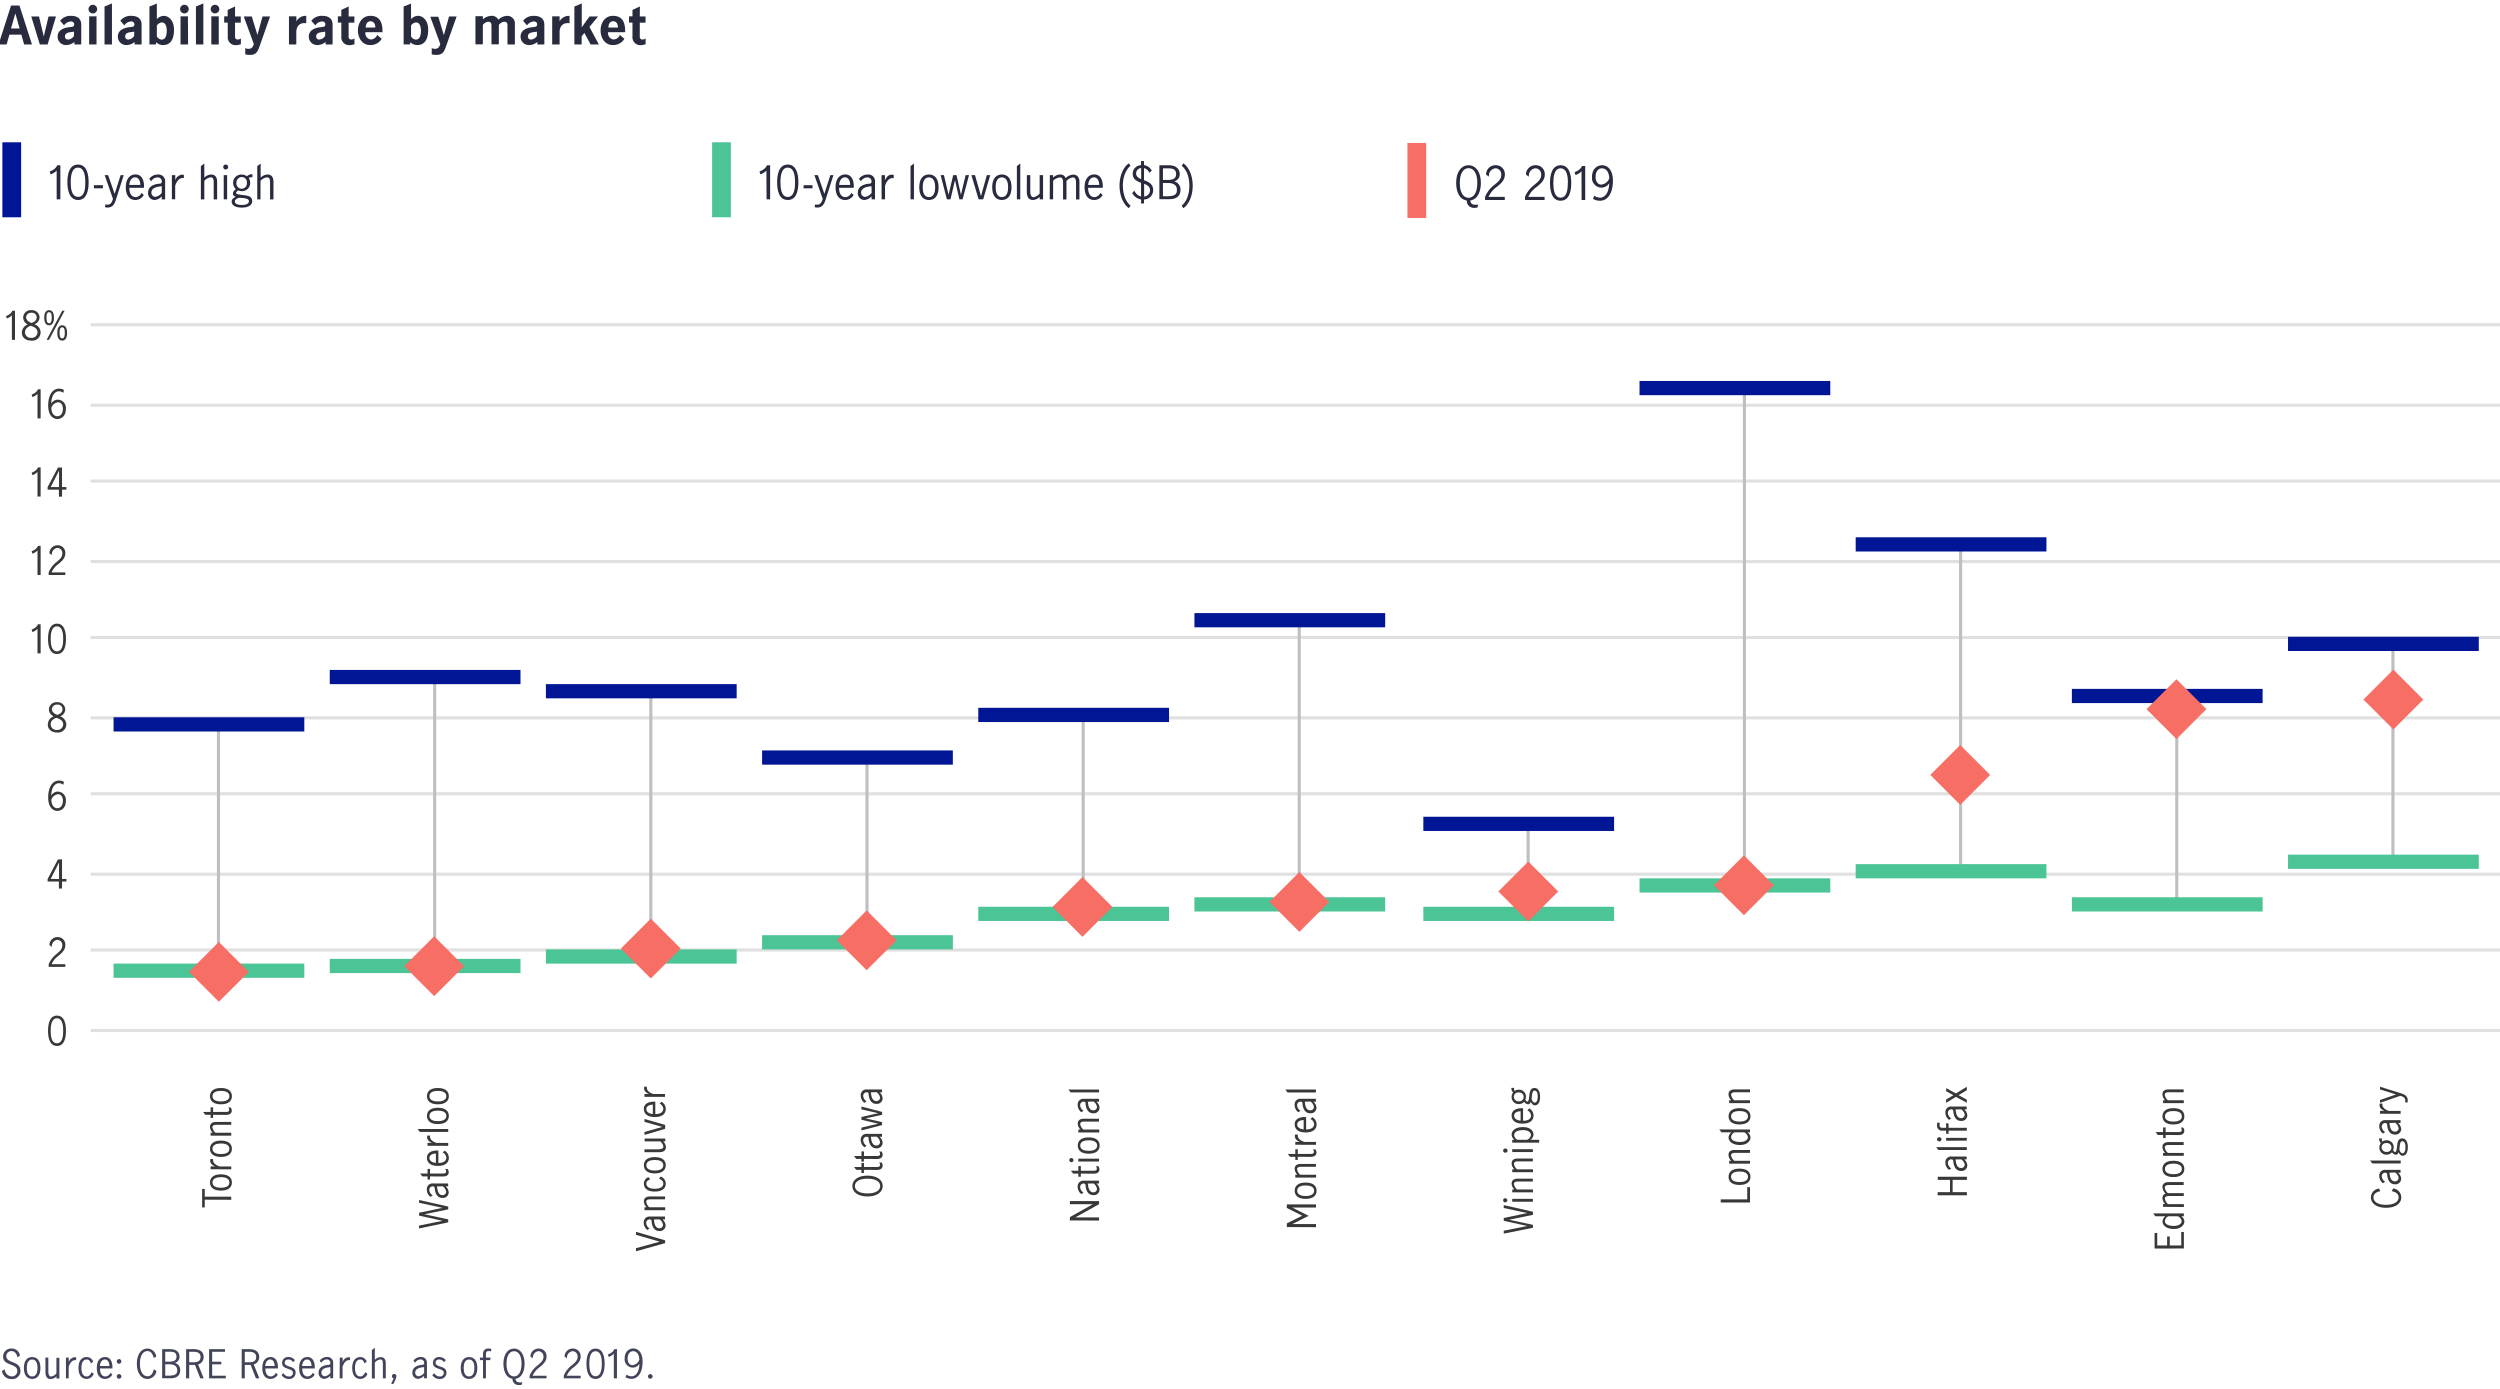 <svg xmlns="http://www.w3.org/2000/svg" xmlns:xlink="http://www.w3.org/1999/xlink" viewBox="0 0 800 444.37"><defs><style>.cls-1,.cls-2,.cls-4{fill:none;}.cls-2{stroke:#e0e0e0;stroke-miterlimit:10;}.cls-3{clip-path:url(#clip-path);}.cls-4{stroke:#bfbfbf;stroke-linecap:square;stroke-miterlimit:8;}.cls-5{fill:#001695;}.cls-6{fill:#4bc496;}.cls-7{fill:#f76e65;}.cls-8{fill:#424559;}.cls-9{fill:#282b3e;}.cls-10{fill:#383838;}</style><clipPath id="clip-path"><rect class="cls-1" x="33.29" y="103.16" width="765.01" height="227.36"/></clipPath></defs><title>MIM_0919_Canadian_commercial_real_estate_outlook_Record_job_gains_a_plus_for_growth_but_weak_business_investment_remains_a_drag_Chart</title><g id="Layer_5" data-name="Layer 5"><path class="cls-2" d="M29,103.91H800.33M29,129.68H800.33M29,153.94H800.33M29,179.7H800.33M29,204H800.33M29,229.72H800.33M29,254H800.33M29,279.74H800.33M29,304H800.33"/><line class="cls-2" x1="29.02" y1="329.76" x2="800.33" y2="329.76"/><g class="cls-3"><path class="cls-4" d="M765.74,206.23V276m-69.17-53v66.7M627.39,174.4V279M558.22,124.38V283.53M489,263.83v28.8m-73.25-94v91M346.62,229v63.66m-69.18-50v59.11m-69.18-80.33v84.88m-69.17-89.43V309.3M69.91,232v78.82"/></g><rect class="cls-5" x="36.34" y="229.53" width="61.04" height="4.55"/><rect class="cls-5" x="105.52" y="214.38" width="61.04" height="4.55"/><rect class="cls-5" x="174.69" y="218.92" width="61.04" height="4.55"/><rect class="cls-5" x="243.87" y="240.14" width="61.04" height="4.55"/><rect class="cls-5" x="313.05" y="226.5" width="61.04" height="4.55"/><rect class="cls-5" x="382.22" y="196.19" width="61.04" height="4.55"/><rect class="cls-5" x="455.47" y="261.36" width="61.04" height="4.55"/><rect class="cls-5" x="524.65" y="121.91" width="61.04" height="4.55"/><rect class="cls-5" x="593.82" y="171.93" width="61.04" height="4.55"/><rect class="cls-5" x="663" y="220.44" width="61.04" height="4.55"/><rect class="cls-5" x="732.17" y="203.77" width="61.04" height="4.55"/><rect class="cls-6" x="36.34" y="308.35" width="61.04" height="4.55"/><rect class="cls-6" x="105.52" y="306.84" width="61.04" height="4.55"/><rect class="cls-6" x="174.69" y="303.81" width="61.04" height="4.55"/><rect class="cls-6" x="243.87" y="299.26" width="61.04" height="4.55"/><rect class="cls-6" x="313.05" y="290.16" width="61.04" height="4.55"/><rect class="cls-6" x="382.22" y="287.13" width="61.04" height="4.55"/><rect class="cls-6" x="455.47" y="290.16" width="61.04" height="4.55"/><rect class="cls-6" x="524.65" y="281.07" width="61.04" height="4.55"/><rect class="cls-6" x="593.82" y="276.52" width="61.04" height="4.55"/><rect class="cls-6" x="663" y="287.13" width="61.04" height="4.55"/><rect class="cls-6" x="732.17" y="273.49" width="61.04" height="4.55"/><rect class="cls-7" x="63.27" y="304.21" width="13.54" height="13.54" transform="translate(-199.39 140.62) rotate(-45)"/><rect class="cls-7" x="132.17" y="302.4" width="13.54" height="13.54" transform="translate(-177.93 188.81) rotate(-45)"/><rect class="cls-7" x="201.49" y="296.77" width="13.54" height="13.54" transform="translate(-153.64 236.17) rotate(-45)"/><rect class="cls-7" x="270.56" y="294.13" width="13.54" height="13.54" transform="translate(-131.54 284.24) rotate(-45)"/><rect class="cls-7" x="339.62" y="283.45" width="13.54" height="13.54" transform="translate(-103.76 329.94) rotate(-45)"/><rect class="cls-7" x="409.02" y="281.84" width="13.54" height="13.54" transform="translate(-82.29 378.55) rotate(-45)"/><rect class="cls-7" x="482.28" y="278.49" width="13.54" height="13.54" transform="translate(-58.47 429.37) rotate(-45)"/><rect class="cls-7" x="551.28" y="276.51" width="13.54" height="13.54" transform="translate(-36.86 477.58) rotate(-45)"/><rect class="cls-7" x="620.5" y="241.21" width="13.54" height="13.54" transform="translate(8.38 516.18) rotate(-45)"/><rect class="cls-7" x="689.69" y="220.16" width="13.54" height="13.54" transform="translate(43.53 558.94) rotate(-45)"/><rect class="cls-7" x="759.1" y="217.08" width="13.54" height="13.54" transform="translate(66.04 607.12) rotate(-45)"/><path class="cls-8" d="M1.51,438.15a2.39,2.39,0,0,0,2.23,2.3,1.7,1.7,0,0,0,1.8-1.77c0-2.48-4.55-1.51-4.55-4.57a2.54,2.54,0,0,1,2.72-2.57,2.6,2.6,0,0,1,2.67,2.24l-.81.58c-.2-1.13-.82-2-1.89-2A1.62,1.62,0,0,0,2,434c0,2.28,4.54,1.42,4.54,4.65a2.58,2.58,0,0,1-2.81,2.65,3,3,0,0,1-3.1-2.59Z"/><path class="cls-8" d="M7.64,437.75c0-2.48,1.18-3.5,2.65-3.5s2.65,1,2.65,3.5-1.17,3.51-2.65,3.51S7.64,440.24,7.64,437.75Zm4.37,0c0-1.12-.28-2.71-1.72-2.71s-1.71,1.59-1.71,2.71.27,2.72,1.71,2.72S12,438.88,12,437.75Z"/><path class="cls-8" d="M14.53,434.44h.94v4.33c0,.7.12,1.72.87,1.72a2.78,2.78,0,0,0,1.71-1v-5H19v6.63h-.93v-.69a2.88,2.88,0,0,1-1.83.88c-.93,0-1.69-.52-1.69-2.25Z"/><path class="cls-8" d="M21.1,434.44H22v1.43h0a2.16,2.16,0,0,1,1.84-1.56,1.93,1.93,0,0,1,.53.07v.87c-1.42-.18-2,1.1-2.39,2.06v3.76H21.1Z"/><path class="cls-8" d="M30,439.64a2.5,2.5,0,0,1-2.23,1.62c-1.47,0-2.65-1-2.65-3.51s1.18-3.5,2.65-3.5a2.18,2.18,0,0,1,2.05,1.48l-.73.56c-.2-.6-.56-1.25-1.28-1.25-1.48,0-1.75,1.55-1.75,2.71s.27,2.72,1.71,2.72c.77,0,1.27-.72,1.56-1.37Z"/><path class="cls-8" d="M35.94,439.88a2.68,2.68,0,0,1-2.31,1.38c-1.47,0-2.65-1-2.65-3.49s1.15-3.52,2.67-3.52c1.9,0,2.44,2,2.31,3.66H32c0,1.9.82,2.56,1.78,2.56a2,2,0,0,0,1.59-1.18ZM35,437.12c0-1-.41-2.08-1.43-2.08S32,436.18,32,437.12Z"/><path class="cls-8" d="M38.1,434.91a.73.73,0,0,1,.74.75.72.72,0,0,1-.74.73.71.71,0,0,1-.73-.73A.73.73,0,0,1,38.1,434.91Zm0,4.8a.74.74,0,0,1,0,1.48.74.74,0,0,1,0-1.48Z"/><path class="cls-8" d="M50.07,438.68a2.94,2.94,0,0,1-2.89,2.58c-1.94,0-3.38-1.79-3.38-4.86s1.44-4.86,3.38-4.86A2.91,2.91,0,0,1,50,434.12l-.82.44c-.26-1.07-.74-2.21-2-2.21s-2.4,1.22-2.4,4,1.11,4.05,2.4,4.05,1.79-1.11,2-2.22Z"/><path class="cls-8" d="M51.89,431.73h2.56c2.39,0,3,1.36,3,2.4a2,2,0,0,1-1.54,2,2.27,2.27,0,0,1,1.76,2.31c0,1.11-.48,2.61-3.08,2.61H51.89Zm2.08,4c1.17,0,2.51-.07,2.51-1.61s-1.23-1.57-2.39-1.57H52.87v3.18Zm.06,4.48c2.27,0,2.67-.69,2.67-1.71s-.52-1.93-2.57-1.93H52.87v3.64Z"/><path class="cls-8" d="M59.56,431.73H62c2.05,0,3.17.9,3.17,2.57a2.41,2.41,0,0,1-1.77,2.32l1.79,4.45H64.09l-1.69-4.3H60.54v4.3h-1Zm2.3,4.2c1.93,0,2.31-.8,2.31-1.67,0-1.17-.8-1.69-2.13-1.69h-1.5v3.36Z"/><path class="cls-8" d="M66.91,431.73H72v.84H67.89v3.18h2.92v.84H67.89v3.64h4.36v.84H66.91Z"/><path class="cls-8" d="M77.35,431.73h2.43c2.06,0,3.17.9,3.17,2.57a2.42,2.42,0,0,1-1.76,2.32L83,441.07h-1.1l-1.69-4.3H78.33v4.3h-1Zm2.3,4.2c1.93,0,2.32-.8,2.32-1.67,0-1.17-.81-1.69-2.14-1.69h-1.5v3.36Z"/><path class="cls-8" d="M88.89,439.88a2.67,2.67,0,0,1-2.3,1.38c-1.48,0-2.65-1-2.65-3.49s1.15-3.52,2.66-3.52c1.91,0,2.45,2,2.32,3.66h-4c0,1.9.82,2.56,1.77,2.56a2,2,0,0,0,1.6-1.18Zm-1-2.76c0-1-.4-2.08-1.42-2.08s-1.57,1.14-1.59,2.08Z"/><path class="cls-8" d="M90.73,439.4a1.87,1.87,0,0,0,1.73,1.07,1.16,1.16,0,0,0,1.29-1.13c0-1.67-3.49-.88-3.49-3.25a1.88,1.88,0,0,1,2-1.84,2.54,2.54,0,0,1,2.1,1l-.55.67a1.74,1.74,0,0,0-1.52-.88c-.61,0-1.18.32-1.18,1,0,1.62,3.49.91,3.49,3.14a2,2,0,0,1-2.17,2.09A2.73,2.73,0,0,1,90.09,440Z"/><path class="cls-8" d="M100.69,439.88a2.68,2.68,0,0,1-2.31,1.38c-1.47,0-2.65-1-2.65-3.49s1.16-3.52,2.67-3.52c1.9,0,2.44,2,2.31,3.66h-4c0,1.9.81,2.56,1.77,2.56a2,2,0,0,0,1.6-1.18Zm-1-2.76c0-1-.41-2.08-1.43-2.08s-1.57,1.14-1.58,2.08Z"/><path class="cls-8" d="M105.7,440.23a2.82,2.82,0,0,1-1.93,1,1.84,1.84,0,0,1-1.82-2c0-1.66,1.43-2.29,2.91-2.47l.21,0c.44,0,.65-.22.65-.64a1.11,1.11,0,0,0-1.22-1.1,2.14,2.14,0,0,0-1.7,1.08l-.51-.69a2.89,2.89,0,0,1,2.32-1.18,1.83,1.83,0,0,1,2,2v4.81h-.94Zm0-2.76h0l-.77.11c-.91.13-2.07.52-2.07,1.63a1.12,1.12,0,0,0,1.07,1.2,2.64,2.64,0,0,0,1.8-1.12Z"/><path class="cls-8" d="M108.72,434.44h.93v1.43h0a2.14,2.14,0,0,1,1.83-1.56,1.93,1.93,0,0,1,.53.07v.87c-1.42-.18-2,1.1-2.39,2.06v3.76h-.93Z"/><path class="cls-8" d="M117.59,439.64a2.5,2.5,0,0,1-2.23,1.62c-1.47,0-2.65-1-2.65-3.51s1.18-3.5,2.65-3.5a2.18,2.18,0,0,1,2,1.48l-.73.56c-.2-.6-.56-1.25-1.28-1.25-1.48,0-1.75,1.55-1.75,2.71s.27,2.72,1.71,2.72c.77,0,1.28-.72,1.56-1.37Z"/><path class="cls-8" d="M119,432l.94-.72v3.88a2.77,2.77,0,0,1,1.89-.88c.9,0,1.62.48,1.62,2v4.79h-.93v-4.72c0-.56-.06-1.33-.82-1.33a3,3,0,0,0-1.76,1v5.09H119Z"/><path class="cls-8" d="M126.13,439.66a.72.72,0,0,1,.72.75,6.63,6.63,0,0,1-1.09,2.55l-.6-.25a9.78,9.78,0,0,0,.79-1.63.7.7,0,0,1-.53-.67A.71.71,0,0,1,126.13,439.66Z"/><path class="cls-8" d="M135.71,440.23a2.82,2.82,0,0,1-1.93,1,1.84,1.84,0,0,1-1.82-2c0-1.66,1.43-2.29,2.92-2.47l.2,0c.44,0,.65-.22.65-.64a1.11,1.11,0,0,0-1.21-1.1,2.14,2.14,0,0,0-1.71,1.08l-.51-.69a2.89,2.89,0,0,1,2.32-1.18,1.83,1.83,0,0,1,2,2v4.81h-.94Zm0-2.76h0l-.77.11c-.91.13-2.07.52-2.07,1.63a1.12,1.12,0,0,0,1.08,1.2,2.64,2.64,0,0,0,1.79-1.12Z"/><path class="cls-8" d="M139,439.4a1.87,1.87,0,0,0,1.73,1.07,1.16,1.16,0,0,0,1.29-1.13c0-1.67-3.49-.88-3.49-3.25a1.88,1.88,0,0,1,2-1.84,2.54,2.54,0,0,1,2.1,1l-.55.67a1.74,1.74,0,0,0-1.52-.88c-.61,0-1.18.32-1.18,1,0,1.62,3.49.91,3.49,3.14a2,2,0,0,1-2.17,2.09,2.73,2.73,0,0,1-2.37-1.23Z"/><path class="cls-8" d="M147.44,437.75c0-2.48,1.18-3.5,2.65-3.5s2.65,1,2.65,3.5-1.17,3.51-2.65,3.51S147.44,440.24,147.44,437.75Zm4.37,0c0-1.12-.28-2.71-1.72-2.71s-1.71,1.59-1.71,2.71.27,2.72,1.71,2.72S151.81,438.88,151.81,437.75Z"/><path class="cls-8" d="M154.57,435.24h-1v-.8h1v-1.18a1.58,1.58,0,0,1,1.77-1.72,2.3,2.3,0,0,1,.95.17l-.26.76a2.21,2.21,0,0,0-.67-.14c-.64,0-.86.38-.86.91v1.2H157l-.16.8H155.5v5.83h-.93Z"/><path class="cls-8" d="M166.89,443.15a5.19,5.19,0,0,1-.77.06,1.94,1.94,0,0,1-2.13-2c-2.32-.37-2.89-3-2.89-4.8,0-3.07,1.44-4.86,3.38-4.86s3.38,1.79,3.38,4.86c0,1.82-.58,4.43-2.91,4.8.1.91.61,1.16,1.47,1.16a6.73,6.73,0,0,0,.74-.05Zm0-6.75c0-2.83-1.11-4-2.4-4s-2.4,1.22-2.4,4,1.1,4.05,2.4,4.05S166.88,439.23,166.88,436.4Z"/><path class="cls-8" d="M169.48,440.21a8,8,0,0,1,2.56-3.3c1-.85,1.87-1.53,1.87-2.72a1.65,1.65,0,0,0-1.57-1.81,2,2,0,0,0-1.8,2.29l-.8-.56a2.58,2.58,0,0,1,2.66-2.57,2.43,2.43,0,0,1,2.49,2.57c0,1.57-1.12,2.49-2.28,3.45a6.72,6.72,0,0,0-2.18,2.67h4.46v.84h-5.41Z"/><path class="cls-8" d="M180.4,440.21a8,8,0,0,1,2.56-3.3c1-.85,1.87-1.53,1.87-2.72a1.65,1.65,0,0,0-1.57-1.81,2,2,0,0,0-1.8,2.29l-.8-.56a2.58,2.58,0,0,1,2.66-2.57,2.43,2.43,0,0,1,2.49,2.57c0,1.57-1.12,2.49-2.28,3.45a6.72,6.72,0,0,0-2.18,2.67h4.46v.84H180.4Z"/><path class="cls-8" d="M187.66,436.4c0-2.06.46-4.86,2.92-4.86s2.91,2.8,2.91,4.86-.45,4.86-2.91,4.86S187.66,438.46,187.66,436.4Zm4.92,0c0-1.49-.17-4-2-4s-2,2.53-2,4,.17,4,2,4S192.58,437.89,192.58,436.4Z"/><path class="cls-8" d="M196.42,433.17h0a2.52,2.52,0,0,1-.46.44,4.43,4.43,0,0,1-1.2.62l-.24-.8a4.39,4.39,0,0,0,1.2-.63,2.77,2.77,0,0,0,.87-1.07h.84v9.34h-1Z"/><path class="cls-8" d="M200.49,439.89a2.93,2.93,0,0,0,1.63.53c1,0,2.37-.81,2.5-4h0a2.54,2.54,0,0,1-2.16,1.22,2.66,2.66,0,0,1-2.57-2.94c0-2.42,1.64-3.2,2.74-3.2,1.49,0,3,1.19,3,4.24,0,3.65-1.61,5.48-3.49,5.48a3.6,3.6,0,0,1-2-.51Zm2.1-7.51c-.74,0-1.75.58-1.75,2.4,0,1,.48,2.06,1.56,2.06a2.63,2.63,0,0,0,2.19-1.72C204.5,432.66,203.15,432.38,202.59,432.38Z"/><path class="cls-8" d="M208.09,439.71a.74.74,0,0,1,0,1.48.74.74,0,0,1,0-1.48Z"/><path class="cls-9" d="M6.84,11.1H3l-.88,3.12H-.46l4-12.45H6.23l4,12.45H7.72Zm-3.31-2H6.28L4.94,4.4H4.87Z"/><path class="cls-9" d="M15.24,14.22h-2.5L10,5.26h2.48L14,11.68h0l1.54-6.42h2.37Z"/><path class="cls-9" d="M23.8,13.41a3.94,3.94,0,0,1-2.48,1,2.66,2.66,0,0,1-2.88-2.71c0-2,1.85-2.8,3.74-3l.82-.1a.75.75,0,0,0,.74-.8c0-.54-.39-.93-1.08-.93A2.86,2.86,0,0,0,20.5,8.11L19.24,6.64a4.17,4.17,0,0,1,3.49-1.57C25.06,5.07,26,6.22,26,7.9v6.32H23.8Zm-.13-3.28h0l-1.33.19c-1,.14-1.55.56-1.55,1.34a.93.93,0,0,0,1,1,2.43,2.43,0,0,0,1.87-1.17Z"/><path class="cls-9" d="M29.71,1.53a1.4,1.4,0,0,1,1.38,1.38,1.38,1.38,0,0,1-2.76,0A1.4,1.4,0,0,1,29.71,1.53Zm1.18,12.69H28.53v-9h2.36Z"/><path class="cls-9" d="M35.82,14.22H33.45V2.09l2.37-1Z"/><path class="cls-9" d="M43.07,13.41a3.92,3.92,0,0,1-2.48,1,2.67,2.67,0,0,1-2.88-2.71c0-2,1.86-2.8,3.75-3l.81-.1a.75.75,0,0,0,.74-.8.94.94,0,0,0-1.07-.93,2.84,2.84,0,0,0-2.16,1.25L38.51,6.64A4.18,4.18,0,0,1,42,5.07c2.34,0,3.31,1.15,3.31,2.83v6.32H43.07Zm-.13-3.28h0l-1.33.19c-1,.14-1.55.56-1.55,1.34a.93.93,0,0,0,1,1,2.43,2.43,0,0,0,1.87-1.17Z"/><path class="cls-9" d="M50.19,1.13v5A3.2,3.2,0,0,1,52.4,5.07c1.3,0,3.28,1.14,3.28,4.45,0,3.78-1.66,4.9-3.47,4.9a3,3,0,0,1-2.27-.95v.75H47.82V2.09Zm0,10.49a1.91,1.91,0,0,0,1.54,1.05c1.42,0,1.63-1.76,1.63-2.83s-.27-2.66-1.58-2.66a2.16,2.16,0,0,0-1.59,1Z"/><path class="cls-9" d="M59,1.53a1.38,1.38,0,1,1-1.37,1.38A1.39,1.39,0,0,1,59,1.53Zm1.19,12.69H57.77v-9h2.37Z"/><path class="cls-9" d="M65.07,14.22H62.7V2.09l2.37-1Z"/><path class="cls-9" d="M68.8,1.53a1.4,1.4,0,0,1,1.38,1.38,1.38,1.38,0,0,1-2.76,0A1.4,1.4,0,0,1,68.8,1.53ZM70,14.22H67.62v-9H70Z"/><path class="cls-9" d="M75.21,5.26h1.84v2H75.21v4.5a.8.8,0,0,0,.87.88,1.64,1.64,0,0,0,1-.35v1.87a5.6,5.6,0,0,1-1.52.29,2.51,2.51,0,0,1-2.68-2.79V7.23H71.74v-2h1.11V3.18l2.36-1.12Z"/><path class="cls-9" d="M82.39,11.14,84,5.26h2.43L83,15c-.58,1.63-1.15,2.57-3,2.57a6.94,6.94,0,0,1-1.52-.17v-2a2.76,2.76,0,0,0,1,.23c1.07,0,1.46-.61,1.74-1.54L78,5.26h2.57l1.79,5.88Z"/><path class="cls-9" d="M94.84,6.83a3.38,3.38,0,0,1,2.73-1.76H98V7.44c-2.08-.31-3.18.94-3.18,2.85v3.93H92.47v-9h2.37Z"/><path class="cls-9" d="M104.19,13.41a4,4,0,0,1-2.49,1,2.67,2.67,0,0,1-2.88-2.71c0-2,1.86-2.8,3.75-3l.82-.1a.75.75,0,0,0,.73-.8c0-.54-.38-.93-1.07-.93a2.84,2.84,0,0,0-2.16,1.25L99.62,6.64a4.18,4.18,0,0,1,3.49-1.57c2.34,0,3.32,1.15,3.32,2.83v6.32h-2.24Zm-.13-3.28h0l-1.33.19c-1,.14-1.56.56-1.56,1.34a.94.94,0,0,0,1,1,2.45,2.45,0,0,0,1.87-1.17Z"/><path class="cls-9" d="M111.56,5.26h1.84v2h-1.84v4.5a.8.8,0,0,0,.87.88,1.66,1.66,0,0,0,1-.35v1.87a5.6,5.6,0,0,1-1.52.29,2.52,2.52,0,0,1-2.69-2.79V7.23h-1.1v-2h1.1V3.18l2.37-1.12Z"/><path class="cls-9" d="M116.94,10.3a2,2,0,0,0,1.76,2.34,2.32,2.32,0,0,0,2-1.46l1.46,1.24a4.21,4.21,0,0,1-3.69,2c-2.6,0-3.93-2.31-3.93-4.68s1.36-4.67,3.93-4.67c2.26,0,4,1.07,3.93,5.23Zm3.16-1.49c0-1-.41-2-1.54-2s-1.51,1-1.54,2Z"/><path class="cls-9" d="M131.53,1.13v5a3.2,3.2,0,0,1,2.21-1.07c1.3,0,3.28,1.14,3.28,4.45,0,3.78-1.66,4.9-3.47,4.9a3,3,0,0,1-2.27-.95v.75h-2.12V2.09Zm0,10.49a1.91,1.91,0,0,0,1.54,1.05c1.42,0,1.63-1.76,1.63-2.83s-.27-2.66-1.58-2.66a2.16,2.16,0,0,0-1.59,1Z"/><path class="cls-9" d="M142.07,11.14l1.63-5.88h2.43L142.67,15c-.57,1.63-1.15,2.57-3,2.57a7.08,7.08,0,0,1-1.52-.17v-2a2.76,2.76,0,0,0,1,.23c1.07,0,1.45-.61,1.74-1.54l-3.2-8.74h2.56L142,11.14Z"/><path class="cls-9" d="M154.51,6.19a4.36,4.36,0,0,1,2.68-1.12,2.33,2.33,0,0,1,2.28,1.23,4.35,4.35,0,0,1,2.77-1.23,2.43,2.43,0,0,1,2.52,2.67v6.48h-2.37V8.38c0-.67,0-1.41-.95-1.41A2.3,2.3,0,0,0,159.63,8v6.19h-2.36V8.37c0-.66-.05-1.4-1-1.4A2.3,2.3,0,0,0,154.51,8v6.19h-2.37v-9h2.37Z"/><path class="cls-9" d="M171.94,13.41a3.9,3.9,0,0,1-2.48,1,2.67,2.67,0,0,1-2.88-2.71c0-2,1.86-2.8,3.75-3l.82-.1a.75.75,0,0,0,.73-.8c0-.54-.38-.93-1.07-.93a2.84,2.84,0,0,0-2.16,1.25l-1.27-1.47a4.18,4.18,0,0,1,3.49-1.57c2.34,0,3.32,1.15,3.32,2.83v6.32h-2.25Zm-.12-3.28h0l-1.33.19c-1,.14-1.56.56-1.56,1.34a.93.93,0,0,0,1,1,2.45,2.45,0,0,0,1.88-1.17Z"/><path class="cls-9" d="M179.07,6.83a3.39,3.39,0,0,1,2.74-1.76h.45V7.44c-2.08-.31-3.19.94-3.19,2.85v3.93H176.7v-9h2.37Z"/><path class="cls-9" d="M186.16,8.77c.41-.63.86-1.28,1.32-1.91l1.19-1.6h2.72l-2.77,3.36,3,5.6H189l-2-3.68-.87,1.06v2.62H183.8V2.09l2.37-1V6.64c0,.7,0,1.42,0,2.13Z"/><path class="cls-9" d="M194.6,10.3a2,2,0,0,0,1.76,2.34,2.32,2.32,0,0,0,2-1.46l1.45,1.24a4.18,4.18,0,0,1-3.68,2c-2.61,0-3.94-2.31-3.94-4.68s1.36-4.67,3.94-4.67c2.26,0,4,1.07,3.92,5.23Zm3.15-1.49c0-1-.4-2-1.53-2s-1.51,1-1.54,2Z"/><path class="cls-9" d="M204.73,5.26h1.84v2h-1.84v4.5a.8.8,0,0,0,.87.88,1.66,1.66,0,0,0,1-.35v1.87a5.75,5.75,0,0,1-1.52.29,2.52,2.52,0,0,1-2.69-2.79V7.23h-1.1v-2h1.1V3.18l2.37-1.12Z"/><path class="cls-9" d="M18.13,54.57h0a3.12,3.12,0,0,1-.53.5,5.08,5.08,0,0,1-1.4.73l-.28-.94a5.15,5.15,0,0,0,1.4-.73,3.29,3.29,0,0,0,1-1.25h1v10.9H18.13Z"/><path class="cls-9" d="M21.56,58.33c0-2.41.53-5.67,3.4-5.67s3.4,3.26,3.4,5.67S27.83,64,25,64,21.56,60.74,21.56,58.33Zm5.74,0c0-1.73-.2-4.69-2.34-4.69s-2.33,3-2.33,4.69S22.82,63,25,63,27.3,60.07,27.3,58.33Z"/><path class="cls-9" d="M30.05,59.26h2.87v1H30.05Z"/><path class="cls-9" d="M33.78,65.38a2.07,2.07,0,0,0,.62.11c1.11,0,1.47-.92,1.75-1.85L33.5,56.05h1.1l2.09,6h0l1.91-6h1l-2.56,8c-.42,1.33-1.1,2.37-2.64,2.37a2.41,2.41,0,0,1-.84-.16Z"/><path class="cls-9" d="M46,62.4A3.12,3.12,0,0,1,43.35,64c-1.72,0-3.09-1.18-3.09-4.08,0-2.73,1.34-4.1,3.1-4.1,2.23,0,2.86,2.29,2.71,4.27H41.39c0,2.21,1,3,2.07,3a2.3,2.3,0,0,0,1.86-1.37Zm-1.11-3.23c0-1.2-.47-2.42-1.66-2.42s-1.84,1.33-1.85,2.42Z"/><path class="cls-9" d="M51.76,62.8A3.26,3.26,0,0,1,49.51,64a2.15,2.15,0,0,1-2.13-2.31c0-1.94,1.67-2.68,3.4-2.89l.24,0c.52-.05.76-.26.76-.75a1.29,1.29,0,0,0-1.42-1.28,2.46,2.46,0,0,0-2,1.26l-.6-.81a3.38,3.38,0,0,1,2.71-1.37,2.13,2.13,0,0,1,2.37,2.33v5.62h-1.1Zm0-3.22h0l-.89.13c-1.07.15-2.42.61-2.42,1.9A1.31,1.31,0,0,0,49.66,63a3.08,3.08,0,0,0,2.1-1.3Z"/><path class="cls-9" d="M55,56.05h1.09v1.67h0a2.49,2.49,0,0,1,2.14-1.82,1.83,1.83,0,0,1,.61.08v1c-1.65-.21-2.36,1.29-2.78,2.41v4.38H55Z"/><path class="cls-9" d="M64.28,53.16l1.1-.84v4.53a3.2,3.2,0,0,1,2.21-1c1,0,1.89.56,1.89,2.36v5.59h-1.1v-5.5c0-.66-.07-1.56-.95-1.56a3.57,3.57,0,0,0-2.05,1.12v5.94h-1.1Z"/><path class="cls-9" d="M72.13,52.66a.79.79,0,1,1,0,1.57.79.79,0,0,1,0-1.57Zm-.54,3.39h1.09v7.73H71.59Z"/><path class="cls-9" d="M75.46,60.52a2.75,2.75,0,0,1-.85-2,2.6,2.6,0,0,1,2.73-2.66,2.85,2.85,0,0,1,1.68.54,2.45,2.45,0,0,1,1.75-.66v1a2.26,2.26,0,0,0-1.19.17,2.83,2.83,0,0,1,.47,1.6,2.58,2.58,0,0,1-2.6,2.66,3.52,3.52,0,0,1-1.25-.24c-.23.19-.65.45-.65.83s1.07.54,2.26.67c1.67.18,2.89.43,2.89,2,0,1.32-1.49,2-3.28,2-2.39,0-3.29-.94-3.29-1.94,0-.79.69-1.23,1.33-1.51-.46-.18-.93-.47-.93-1a1.6,1.6,0,0,1,.6-1.14Zm1.16,2.77c-.58.11-1.47.49-1.47,1.19,0,1,1.59,1.11,2.33,1.11s2.17-.15,2.17-1.22c0-.57-.62-.85-1.88-1ZM79,58.52a1.66,1.66,0,0,0-1.63-1.87,1.76,1.76,0,0,0-1.71,1.88,1.68,1.68,0,1,0,3.34,0Z"/><path class="cls-9" d="M82.32,53.16l1.09-.84v4.53a3.2,3.2,0,0,1,2.21-1c1,0,1.89.56,1.89,2.36v5.59H86.42v-5.5c0-.66-.07-1.56-1-1.56a3.56,3.56,0,0,0-2.06,1.12v5.94H82.32Z"/><polyline class="cls-5" points="6.76 45.53 6.76 69.53 0.76 69.53 0.76 45.53"/><path class="cls-9" d="M245.25,54.57h0a3.12,3.12,0,0,1-.53.5,5.22,5.22,0,0,1-1.4.73l-.28-.94a5.3,5.3,0,0,0,1.4-.73,3.19,3.19,0,0,0,1-1.25h1v10.9h-1.14Z"/><path class="cls-9" d="M248.68,58.33c0-2.41.53-5.67,3.4-5.67s3.4,3.26,3.4,5.67S255,64,252.08,64,248.68,60.74,248.68,58.33Zm5.74,0c0-1.73-.2-4.69-2.34-4.69s-2.34,3-2.34,4.69.2,4.7,2.34,4.7S254.42,60.07,254.42,58.33Z"/><path class="cls-9" d="M257.17,59.26H260v1h-2.87Z"/><path class="cls-9" d="M260.89,65.38a2.19,2.19,0,0,0,.63.11c1.11,0,1.47-.92,1.75-1.85l-2.66-7.59h1.11l2.08,6h0l1.9-6h1l-2.56,8c-.42,1.33-1.11,2.37-2.65,2.37a2.5,2.5,0,0,1-.84-.16Z"/><path class="cls-9" d="M273.15,62.4A3.09,3.09,0,0,1,270.47,64c-1.72,0-3.09-1.18-3.09-4.08,0-2.73,1.34-4.1,3.1-4.1,2.23,0,2.86,2.29,2.7,4.27h-4.67c0,2.21.95,3,2.07,3a2.3,2.3,0,0,0,1.86-1.37Zm-1.1-3.23c0-1.2-.48-2.42-1.67-2.42s-1.83,1.33-1.84,2.42Z"/><path class="cls-9" d="M278.88,62.8A3.28,3.28,0,0,1,276.63,64a2.15,2.15,0,0,1-2.13-2.31c0-1.94,1.67-2.68,3.4-2.89l.24,0c.52-.05.75-.26.75-.75a1.28,1.28,0,0,0-1.41-1.28,2.48,2.48,0,0,0-2,1.26l-.6-.81a3.39,3.39,0,0,1,2.72-1.37A2.12,2.12,0,0,1,280,58.16v5.62h-1.09Zm0-3.22h0l-.9.13c-1.06.15-2.42.61-2.42,1.9a1.31,1.31,0,0,0,1.26,1.4,3.08,3.08,0,0,0,2.1-1.3Z"/><path class="cls-9" d="M282.09,56.05h1.09v1.67h0c.41-.94,1.07-1.82,2.14-1.82A1.89,1.89,0,0,1,286,56v1c-1.65-.21-2.37,1.29-2.79,2.41v4.38h-1.09Z"/><path class="cls-9" d="M291.37,53.16l1.09-.84V63.78h-1.09Z"/><path class="cls-9" d="M294.16,59.92c0-2.9,1.37-4.09,3.1-4.09s3.09,1.19,3.09,4.09S299,64,297.26,64,294.16,62.82,294.16,59.92Zm5.1,0c0-1.32-.33-3.17-2-3.17s-2,1.85-2,3.17.33,3.16,2,3.16S299.26,61.23,299.26,59.92Z"/><path class="cls-9" d="M301,56.05h1.06l1.48,6.29h0l1.48-6.29h1.07l1.41,6.29h0L309,56.05h1.08l-2.05,7.73H307l-1.4-6.13h0l-1.44,6.13H303Z"/><path class="cls-9" d="M310.85,56.05H312l1.92,6.7h0l1.86-6.7h1.09l-2.25,7.73h-1.46Z"/><path class="cls-9" d="M317.5,59.92c0-2.9,1.38-4.09,3.1-4.09s3.09,1.19,3.09,4.09S322.32,64,320.6,64,317.5,62.82,317.5,59.92Zm5.1,0c0-1.32-.32-3.17-2-3.17s-2,1.85-2,3.17.32,3.16,2,3.16S322.6,61.23,322.6,59.92Z"/><path class="cls-9" d="M325.4,53.16l1.09-.84V63.78H325.4Z"/><path class="cls-9" d="M328.6,56.05h1.09v5.06c0,.81.14,2,1,2a3.21,3.21,0,0,0,2-1.18V56.05h1.09v7.73H332.7V63a3.34,3.34,0,0,1-2.13,1c-1.09,0-2-.61-2-2.62Z"/><path class="cls-9" d="M335.94,56.05H337v.8a3.2,3.2,0,0,1,2.21-1A1.73,1.73,0,0,1,341,57a3.7,3.7,0,0,1,2.42-1.12c1,0,2,.56,2,2.36v5.59h-1.09v-5.5c0-.66-.14-1.56-1-1.56a3.56,3.56,0,0,0-2.06,1.12v5.94h-1.09v-5.5c0-.66-.14-1.56-1-1.56A3.56,3.56,0,0,0,337,57.84v5.94h-1.09Z"/><path class="cls-9" d="M352.84,62.4A3.09,3.09,0,0,1,350.16,64c-1.73,0-3.1-1.18-3.1-4.08,0-2.73,1.35-4.1,3.11-4.1,2.22,0,2.85,2.29,2.7,4.27H348.2c0,2.21.95,3,2.07,3a2.3,2.3,0,0,0,1.86-1.37Zm-1.1-3.23c0-1.2-.48-2.42-1.67-2.42s-1.83,1.33-1.85,2.42Z"/><path class="cls-9" d="M361.24,66.63c-1.59-1.12-3-3.73-3-7.2s1.39-6.11,3-7.18l.52.8c-1.32,1.08-2.45,3.24-2.45,6.36s1.16,5.39,2.46,6.39Z"/><path class="cls-9" d="M365.17,63.84a4.06,4.06,0,0,1-2.86-2.05L363,61a3.19,3.19,0,0,0,2.13,1.89v-4.4c-1.34-.51-2.66-1.09-2.66-2.89a2.71,2.71,0,0,1,2.66-2.74V51.55h.95v1.28a3.37,3.37,0,0,1,2.48,1.76l-.79.73a2.28,2.28,0,0,0-1.69-1.51v3.85c1.43.52,2.94,1.15,2.94,3.26a3,3,0,0,1-2.94,2.92v1.27h-.95Zm0-6.53V53.78a1.72,1.72,0,0,0-1.61,1.67C363.56,56.47,364.26,56.93,365.17,57.31Zm.95,1.5v4.08a2,2,0,0,0,1.89-2C368,59.73,367.16,59.23,366.12,58.81Z"/><path class="cls-9" d="M371,52.88h3c2.78,0,3.51,1.59,3.51,2.81a2.31,2.31,0,0,1-1.8,2.35,2.65,2.65,0,0,1,2.05,2.7c0,1.29-.56,3-3.59,3H371Zm2.43,4.7c1.36,0,2.92-.09,2.92-1.88s-1.44-1.83-2.78-1.83h-1.43v3.71Zm.07,5.22c2.65,0,3.11-.8,3.11-2s-.61-2.25-3-2.25h-1.47V62.8Z"/><path class="cls-9" d="M378.14,65.8c1.3-1,2.46-3.19,2.46-6.39s-1.13-5.28-2.44-6.36l.51-.8c1.59,1.07,3,3.7,3,7.18s-1.37,6.08-3,7.2Z"/><polyline class="cls-6" points="233.88 45.53 233.88 69.53 227.88 69.53 227.88 45.53"/><path class="cls-9" d="M472.74,66.44a7.08,7.08,0,0,1-.89.07,2.27,2.27,0,0,1-2.49-2.35c-2.71-.44-3.38-3.48-3.38-5.61,0-3.58,1.68-5.67,3.95-5.67s3.94,2.09,3.94,5.67c0,2.13-.67,5.17-3.39,5.61.12,1.06.71,1.36,1.72,1.36.26,0,.54,0,.86-.06Zm0-7.89c0-3.3-1.29-4.73-2.8-4.73s-2.8,1.43-2.8,4.73,1.29,4.74,2.8,4.74S472.73,61.86,472.73,58.55Z"/><path class="cls-9" d="M475.22,63a9.26,9.26,0,0,1,3-3.85c1.2-1,2.18-1.8,2.18-3.18a1.92,1.92,0,0,0-1.83-2.12,2.36,2.36,0,0,0-2.1,2.68l-.94-.66a3,3,0,0,1,3.11-3,2.84,2.84,0,0,1,2.91,3c0,1.83-1.31,2.91-2.66,4A7.73,7.73,0,0,0,476.33,63h5.2v1h-6.31Z"/><path class="cls-9" d="M488,63a9.26,9.26,0,0,1,3-3.85c1.2-1,2.18-1.8,2.18-3.18a1.93,1.93,0,0,0-1.83-2.12,2.34,2.34,0,0,0-2.1,2.68l-.94-.66a3,3,0,0,1,3.11-3,2.84,2.84,0,0,1,2.91,3c0,1.83-1.32,2.91-2.66,4A7.68,7.68,0,0,0,489.06,63h5.21v1H488Z"/><path class="cls-9" d="M496,58.55c0-2.41.54-5.67,3.4-5.67s3.4,3.26,3.4,5.67-.53,5.68-3.4,5.68S496,61,496,58.55Zm5.74,0c0-1.73-.2-4.69-2.34-4.69s-2.33,3-2.33,4.69.19,4.7,2.33,4.7S501.7,60.29,501.7,58.55Z"/><path class="cls-9" d="M506.08,54.79h0a3.12,3.12,0,0,1-.53.5,5.08,5.08,0,0,1-1.4.73l-.28-.94a5.3,5.3,0,0,0,1.4-.73,3.34,3.34,0,0,0,1-1.24h1V64h-1.15Z"/><path class="cls-9" d="M510.15,62.63a3.39,3.39,0,0,0,1.9.62c1.12,0,2.76-.94,2.91-4.63h0a3,3,0,0,1-2.52,1.43,3.1,3.1,0,0,1-3-3.43c0-2.83,1.92-3.74,3.21-3.74,1.73,0,3.48,1.39,3.48,4.95,0,4.27-1.87,6.4-4.07,6.4a4.16,4.16,0,0,1-2.29-.59Zm2.44-8.77c-.86,0-2,.67-2,2.8,0,1.17.56,2.41,1.82,2.41a3.09,3.09,0,0,0,2.56-2C514.82,54.18,513.25,53.86,512.59,53.86Z"/><polyline class="cls-7" points="456.38 45.75 456.38 69.75 450.38 69.75 450.38 45.75"/><path class="cls-10" d="M65.52,383.9v2.47h-.84v-5.91h.84v2.47H74v1Z"/><path class="cls-10" d="M70.7,381c-2.48,0-3.5-1.16-3.5-2.61s1-2.61,3.5-2.61,3.51,1.16,3.51,2.61S73.19,381,70.7,381Zm0-4.3c-1.12,0-2.71.27-2.71,1.69s1.59,1.69,2.71,1.69,2.71-.27,2.71-1.69S71.83,376.67,70.7,376.67Z"/><path class="cls-10" d="M67.39,374.16v-.92h1.43v0c-.8-.34-1.56-.9-1.56-1.81a1.59,1.59,0,0,1,.07-.52h.87c-.18,1.4,1.1,2,2.06,2.36H74v.92Z"/><path class="cls-10" d="M70.7,370.22c-2.48,0-3.5-1.16-3.5-2.61s1-2.62,3.5-2.62,3.51,1.16,3.51,2.62S73.19,370.22,70.7,370.22Zm0-4.31c-1.12,0-2.71.28-2.71,1.7s1.59,1.69,2.71,1.69,2.71-.27,2.71-1.69S71.83,365.91,70.7,365.91Z"/><path class="cls-10" d="M67.39,363.41v-.93h.69a2.72,2.72,0,0,1-.88-1.86c0-.89.48-1.6,2-1.6H74v.92H69.3c-.56,0-1.33.06-1.33.8a2.94,2.94,0,0,0,1,1.74H74v.93Z"/><path class="cls-10" d="M68.19,356.74v1h-.8v-1H65.71l-.72-.92h2.4v-1.48h.8v1.48h4.16c.69,0,1-.22,1-.68a1.22,1.22,0,0,0-.32-.76l.79,0a1.89,1.89,0,0,1,.35,1c0,.81-.57,1.39-1.86,1.39Z"/><path class="cls-10" d="M70.7,353.38c-2.48,0-3.5-1.15-3.5-2.61s1-2.61,3.5-2.61,3.51,1.16,3.51,2.61S73.19,353.38,70.7,353.38Zm0-4.3c-1.12,0-2.71.27-2.71,1.69s1.59,1.69,2.71,1.69,2.71-.27,2.71-1.69S71.83,349.08,70.7,349.08Z"/><path class="cls-10" d="M134.1,393.1v-.92l7.54-1.52v0L134.1,389v-.92l7.54-1.57v0l-7.54-1.62V384l9.33,2.1V387l-7.62,1.56v0l7.62,1.65v.94Z"/><path class="cls-10" d="M142.59,379.64a2.73,2.73,0,0,1,1,1.9,1.83,1.83,0,0,1-2,1.8c-1.66,0-2.29-1.41-2.47-2.87l0-.2c-.05-.44-.23-.64-.64-.64a1.09,1.09,0,0,0-1.1,1.19,2.09,2.09,0,0,0,1.08,1.68l-.69.51a2.87,2.87,0,0,1-1.18-2.3,1.8,1.8,0,0,1,2-2h4.81v.92Zm-2.75,0v0l.1.76c.14.9.53,2.05,1.64,2.05a1.11,1.11,0,0,0,1.19-1.07,2.61,2.61,0,0,0-1.11-1.77Z"/><path class="cls-10" d="M137.61,376.45v1h-.8v-1h-1.68l-.71-.92h2.39v-1.48h.8v1.48h4.16c.69,0,1-.22,1-.68a1.22,1.22,0,0,0-.32-.76l.79,0a1.89,1.89,0,0,1,.35,1c0,.81-.57,1.39-1.86,1.39Z"/><path class="cls-10" d="M142.25,368.21a2.63,2.63,0,0,1,1.38,2.27c0,1.46-1,2.61-3.49,2.61s-3.52-1.13-3.52-2.62c0-1.88,2-2.41,3.66-2.28v3.95c1.89,0,2.55-.81,2.55-1.75a2,2,0,0,0-1.17-1.58Zm-2.76.93c-1,0-2.08.41-2.08,1.41s1.14,1.55,2.08,1.56Z"/><path class="cls-10" d="M136.81,366.65v-.93h1.43v0c-.8-.34-1.56-.9-1.56-1.81a1.55,1.55,0,0,1,.07-.52h.87c-.18,1.4,1.1,2,2.06,2.35h3.75v.93Z"/><path class="cls-10" d="M134.34,362.21l-.72-.92h9.81v.92Z"/><path class="cls-10" d="M140.12,359.7c-2.48,0-3.5-1.16-3.5-2.61s1-2.61,3.5-2.61,3.51,1.15,3.51,2.61S142.61,359.7,140.12,359.7Zm0-4.3c-1.12,0-2.71.27-2.71,1.69s1.59,1.69,2.71,1.69,2.71-.27,2.71-1.69S141.25,355.4,140.12,355.4Z"/><path class="cls-10" d="M140.12,353.38c-2.48,0-3.5-1.15-3.5-2.61s1-2.61,3.5-2.61,3.51,1.16,3.51,2.61S142.61,353.38,140.12,353.38Zm0-4.3c-1.12,0-2.71.27-2.71,1.69s1.59,1.69,2.71,1.69,2.71-.27,2.71-1.69S141.25,349.08,140.12,349.08Z"/><path class="cls-10" d="M203.52,400.41v-1l7.6-2.07v0l-7.6-2.2v-.95l9.33,2.72v.89Z"/><path class="cls-10" d="M212,390.23a2.76,2.76,0,0,1,1,1.9,1.83,1.83,0,0,1-2,1.8c-1.66,0-2.29-1.41-2.47-2.87l0-.21c0-.43-.22-.63-.64-.63a1.09,1.09,0,0,0-1.1,1.19,2.09,2.09,0,0,0,1.08,1.68l-.69.51a2.87,2.87,0,0,1-1.18-2.3,1.81,1.81,0,0,1,2-2h4.8v.92Zm-2.76,0v0l.1.76c.14.9.53,2.05,1.64,2.05a1.12,1.12,0,0,0,1.19-1.07,2.61,2.61,0,0,0-1.11-1.77Z"/><path class="cls-10" d="M206.23,387.26v-.93h.69a2.72,2.72,0,0,1-.88-1.86c0-.89.48-1.6,2-1.6h4.78v.92h-4.71c-.56,0-1.33.06-1.33.81a2.94,2.94,0,0,0,1,1.73h5.08v.93Z"/><path class="cls-10" d="M211.43,376.49a2.49,2.49,0,0,1,1.62,2.2c0,1.46-1,2.61-3.51,2.61s-3.5-1.15-3.5-2.61a2.16,2.16,0,0,1,1.48-2l.56.72c-.6.2-1.25.56-1.25,1.27,0,1.45,1.55,1.72,2.71,1.72s2.72-.27,2.72-1.69c0-.76-.72-1.25-1.37-1.54Z"/><path class="cls-10" d="M209.54,375.5c-2.48,0-3.5-1.16-3.5-2.62s1-2.61,3.5-2.61,3.51,1.16,3.51,2.61S212,375.5,209.54,375.5Zm0-4.31c-1.12,0-2.71.27-2.71,1.69s1.59,1.69,2.71,1.69,2.72-.27,2.72-1.69S210.67,371.19,209.54,371.19Z"/><path class="cls-10" d="M206.23,368.71v-.93h4.33c.7,0,1.72-.12,1.72-.86a2.71,2.71,0,0,0-1-1.68h-5v-.92h6.62v.92h-.68a2.84,2.84,0,0,1,.88,1.8c0,.92-.52,1.67-2.25,1.67Z"/><path class="cls-10" d="M206.23,363.18v-.95l5.74-1.62v0L206.23,359v-.93l6.62,1.91v1.23Z"/><path class="cls-10" d="M211.67,352.57a2.63,2.63,0,0,1,1.38,2.27c0,1.45-1,2.61-3.49,2.61s-3.52-1.13-3.52-2.62c0-1.88,2-2.41,3.66-2.28v3.95c1.9,0,2.56-.81,2.56-1.75a2,2,0,0,0-1.18-1.58Zm-2.76.93c-1,0-2.08.41-2.08,1.41s1.14,1.55,2.08,1.56Z"/><path class="cls-10" d="M206.23,351v-.93h1.43v0c-.8-.34-1.56-.9-1.56-1.81a1.55,1.55,0,0,1,.07-.52H207c-.18,1.4,1.1,2,2.06,2.35h3.75V351Z"/><path class="cls-10" d="M277.61,382.87c-3.07,0-4.86-1.42-4.86-3.34s1.79-3.33,4.86-3.33,4.86,1.42,4.86,3.33S280.68,382.87,277.61,382.87Zm0-5.7c-2.83,0-4.05,1.08-4.05,2.36s1.22,2.37,4.05,2.37,4.05-1.09,4.05-2.37S280.44,377.17,277.61,377.17Z"/><path class="cls-10" d="M276.45,370.85v.87h-.8v-.87H274l-.72-.92h2.39v-1.48h.8v1.48h4.16c.69,0,1-.23,1-.69a1.25,1.25,0,0,0-.32-.76l.79,0a1.75,1.75,0,0,1,.35,1c0,.82-.57,1.4-1.86,1.4Zm0,3.5v1h-.8v-1H274l-.72-.92h2.39v-1.3h.8v1.3h4.16c.69,0,1-.23,1-.69a1.25,1.25,0,0,0-.32-.76l.79,0a1.75,1.75,0,0,1,.35,1c0,.82-.57,1.4-1.86,1.4Z"/><path class="cls-10" d="M281.44,363.76a2.8,2.8,0,0,1,1,1.91,1.82,1.82,0,0,1-2,1.79c-1.66,0-2.29-1.4-2.47-2.87l0-.2c0-.44-.22-.64-.64-.64a1.1,1.1,0,0,0-1.1,1.19,2.09,2.09,0,0,0,1.08,1.68l-.69.51a2.86,2.86,0,0,1-1.18-2.29,1.81,1.81,0,0,1,2-2h4.81v.92Zm-2.76,0v0l.1.75c.14.9.53,2.05,1.64,2.05a1.12,1.12,0,0,0,1.2-1.06,2.62,2.62,0,0,0-1.12-1.78Z"/><path class="cls-10" d="M275.65,361.74v-.9l5.39-1.26v0l-5.39-1.25v-.9l5.39-1.2v0L275.65,355v-.91l6.63,1.73v.91L277,357.88v0l5.26,1.21v.94Z"/><path class="cls-10" d="M281.44,349.54a2.8,2.8,0,0,1,1,1.91,1.82,1.82,0,0,1-2,1.79c-1.66,0-2.29-1.41-2.47-2.87l0-.2c0-.44-.22-.64-.64-.64a1.1,1.1,0,0,0-1.1,1.19,2.09,2.09,0,0,0,1.08,1.68l-.69.51a2.86,2.86,0,0,1-1.18-2.29,1.81,1.81,0,0,1,2-2h4.81v.92Zm-2.76,0v0l.1.75c.14.9.53,2.05,1.64,2.05a1.12,1.12,0,0,0,1.2-1.06,2.62,2.62,0,0,0-1.12-1.78Z"/><path class="cls-10" d="M342.36,390.54v-1.06l7.36-4.14v0h-7.36v-1h9.34v1l-7.61,4.23v0h7.61v1Z"/><path class="cls-10" d="M350.86,378.74a2.76,2.76,0,0,1,1,1.9,1.82,1.82,0,0,1-2,1.8c-1.66,0-2.29-1.41-2.47-2.87l0-.2c0-.44-.22-.64-.64-.64a1.09,1.09,0,0,0-1.1,1.19,2.09,2.09,0,0,0,1.08,1.68l-.69.51a2.86,2.86,0,0,1-1.18-2.29,1.81,1.81,0,0,1,2-2h4.81v.92Zm-2.76,0v0l.11.75c.13.9.52,2.05,1.63,2.05a1.12,1.12,0,0,0,1.2-1.07,2.62,2.62,0,0,0-1.12-1.77Z"/><path class="cls-10" d="M345.87,375.55v1h-.8v-1H343.4l-.72-.92h2.39v-1.48h.8v1.48H350c.69,0,1-.22,1-.68a1.25,1.25,0,0,0-.32-.76l.79,0a1.81,1.81,0,0,1,.35,1c0,.82-.57,1.39-1.86,1.39Z"/><path class="cls-10" d="M342.17,371.24a.67.67,0,0,1,.67-.66.68.68,0,0,1,.68.66.69.69,0,0,1-.68.66A.68.68,0,0,1,342.17,371.24Zm2.9.46v-.92h6.63v.92Z"/><path class="cls-10" d="M348.39,369.19c-2.49,0-3.51-1.16-3.51-2.61s1-2.62,3.51-2.62,3.5,1.16,3.5,2.62S350.87,369.19,348.39,369.19Zm0-4.3c-1.13,0-2.72.27-2.72,1.69s1.59,1.69,2.72,1.69,2.71-.27,2.71-1.69S349.51,364.89,348.39,364.89Z"/><path class="cls-10" d="M345.07,362.38v-.93h.69a2.72,2.72,0,0,1-.88-1.86c0-.89.48-1.6,2-1.6h4.79v.92H347c-.56,0-1.33.06-1.33.81a2.94,2.94,0,0,0,1,1.73h5.09v.93Z"/><path class="cls-10" d="M350.86,352.55a2.76,2.76,0,0,1,1,1.9,1.83,1.83,0,0,1-2,1.8c-1.66,0-2.29-1.41-2.47-2.88l0-.2c0-.43-.22-.64-.64-.64a1.1,1.1,0,0,0-1.1,1.2,2.09,2.09,0,0,0,1.08,1.68l-.69.51a2.87,2.87,0,0,1-1.18-2.3,1.81,1.81,0,0,1,2-2h4.81v.93Zm-2.76,0v0l.11.76c.13.9.52,2,1.63,2a1.12,1.12,0,0,0,1.2-1.06,2.6,2.6,0,0,0-1.12-1.77Z"/><path class="cls-10" d="M342.6,349.57l-.72-.92h9.82v.92Z"/><path class="cls-10" d="M411.78,392.65v-1.16l4.93-2.46v0l-4.93-2.49v-1.13h9.34v1h-7.63v0l5.28,2.65-5.22,2.64v0h7.57v1Z"/><path class="cls-10" d="M417.81,383.65c-2.49,0-3.51-1.16-3.51-2.62s1-2.61,3.51-2.61,3.5,1.16,3.5,2.61S420.29,383.65,417.81,383.65Zm0-4.31c-1.13,0-2.71.28-2.71,1.69s1.58,1.7,2.71,1.7,2.71-.28,2.71-1.7S418.93,379.34,417.81,379.34Z"/><path class="cls-10" d="M414.5,376.83v-.92h.68a2.72,2.72,0,0,1-.88-1.87c0-.88.48-1.59,2-1.59h4.79v.92H416.4c-.56,0-1.33.06-1.33.8a3,3,0,0,0,1,1.74h5.09v.92Z"/><path class="cls-10" d="M415.29,370.17v1h-.79v-1h-1.68l-.72-.92h2.4v-1.48h.79v1.48h4.16c.69,0,1-.22,1-.68a1.2,1.2,0,0,0-.32-.76l.79,0a1.78,1.78,0,0,1,.35,1c0,.81-.57,1.39-1.86,1.39Z"/><path class="cls-10" d="M414.5,366.32v-.93h1.42v0c-.8-.34-1.56-.9-1.56-1.81a1.57,1.57,0,0,1,.08-.52h.86c-.18,1.4,1.1,2,2.06,2.35h3.76v.93Z"/><path class="cls-10" d="M419.93,357.49a2.64,2.64,0,0,1,1.38,2.27c0,1.46-1,2.62-3.49,2.62s-3.52-1.14-3.52-2.63c0-1.88,2-2.41,3.66-2.28v3.95c1.9,0,2.56-.8,2.56-1.75a1.94,1.94,0,0,0-1.18-1.57Zm-2.76.94c-1,0-2.07.4-2.07,1.4s1.13,1.55,2.07,1.57Z"/><path class="cls-10" d="M420.28,352.55a2.76,2.76,0,0,1,1,1.9,1.83,1.83,0,0,1-2,1.8c-1.66,0-2.29-1.41-2.47-2.88l0-.2c0-.43-.22-.64-.64-.64a1.09,1.09,0,0,0-1.09,1.2,2.08,2.08,0,0,0,1.07,1.68l-.69.51a2.87,2.87,0,0,1-1.18-2.3,1.81,1.81,0,0,1,2-2h4.81v.93Zm-2.76,0v0l.11.76c.13.9.52,2,1.63,2a1.12,1.12,0,0,0,1.2-1.06,2.62,2.62,0,0,0-1.12-1.77Z"/><path class="cls-10" d="M412,349.58l-.72-.93h9.81v.93Z"/><path class="cls-10" d="M481.2,394.76v-.93l7.54-1.51v0l-7.54-1.66v-.91l7.54-1.57v0l-7.54-1.62v-.92l9.34,2.11v1l-7.63,1.56v0l7.63,1.64v.95Z"/><path class="cls-10" d="M481,384.1a.67.67,0,0,1,.67-.66.68.68,0,0,1,.68.66.69.69,0,0,1-.68.66A.68.68,0,0,1,481,384.1Zm2.91.46v-.92h6.62v.92Z"/><path class="cls-10" d="M483.92,381.55v-.92h.68a2.72,2.72,0,0,1-.88-1.87c0-.88.48-1.59,2-1.59h4.79v.92h-4.72c-.56,0-1.33.06-1.33.8a2.94,2.94,0,0,0,1,1.74h5.09v.92Z"/><path class="cls-10" d="M483.92,375.11v-.93h.68a2.72,2.72,0,0,1-.88-1.86c0-.89.48-1.6,2-1.6h4.79v.92h-4.72c-.56,0-1.33.06-1.33.81a2.94,2.94,0,0,0,1,1.73h5.09v.93Z"/><path class="cls-10" d="M481,368.2a.68.68,0,0,1,.67-.67.67.67,0,1,1,0,1.33A.68.68,0,0,1,481,368.2Zm2.91.46v-.92h6.62v.92Z"/><path class="cls-10" d="M483.92,365.65v-.92h.68a2.27,2.27,0,0,1-.88-1.64c0-1.13,1-2.42,3.63-2.42s3.38,1.51,3.38,2.39a2.11,2.11,0,0,1-1,1.67h2.81v.92Zm4.76-.92a2,2,0,0,0,1.23-1.54c0-.63-.63-1.55-2.58-1.55-1,0-2.79.28-2.79,1.57a1.74,1.74,0,0,0,1.07,1.52Z"/><path class="cls-10" d="M489.35,354.68a2.62,2.62,0,0,1,1.38,2.27c0,1.45-1,2.61-3.49,2.61s-3.52-1.14-3.52-2.62c0-1.89,2-2.42,3.66-2.29v4c1.9,0,2.56-.8,2.56-1.75a2,2,0,0,0-1.18-1.57Zm-2.76.93c-1,0-2.07.4-2.07,1.41s1.13,1.55,2.07,1.56Z"/><path class="cls-10" d="M487.74,352.59a2.34,2.34,0,0,1-1.74.72,2.22,2.22,0,0,1-2.28-2.3,2.35,2.35,0,0,1,.47-1.42,2,2,0,0,1-.56-1.48h.89a2,2,0,0,0,.14,1,2.37,2.37,0,0,1,1.37-.41,2.19,2.19,0,0,1,2.27,2.2,2.93,2.93,0,0,1-.2,1.06c.17.2.39.55.71.55s.47-.91.57-1.91c.16-1.41.38-2.44,1.72-2.44,1.13,0,1.73,1.25,1.73,2.77,0,2-.81,2.78-1.66,2.78-.68,0-1.05-.58-1.29-1.13-.16.39-.41.79-.89.79a1.35,1.35,0,0,1-1-.5Zm-1.71-3a1.41,1.41,0,0,0-1.6,1.38,1.5,1.5,0,0,0,1.61,1.45,1.42,1.42,0,1,0,0-2.83Zm4.09,2c.09.5.42,1.24,1,1.24.86,0,.94-1.33.94-2s-.13-1.83-1-1.83c-.49,0-.73.52-.83,1.58Z"/><path class="cls-10" d="M550.63,384.8v-1h8.49V379.9H560v4.9Z"/><path class="cls-10" d="M556.65,379.19c-2.49,0-3.51-1.16-3.51-2.62s1-2.61,3.51-2.61,3.5,1.16,3.5,2.61S559.13,379.19,556.65,379.19Zm0-4.31c-1.13,0-2.71.28-2.71,1.69s1.58,1.69,2.71,1.69,2.71-.27,2.71-1.69S557.77,374.88,556.65,374.88Z"/><path class="cls-10" d="M553.34,372.37v-.92H554a2.72,2.72,0,0,1-.88-1.87c0-.88.48-1.59,2-1.59H560v.92h-4.72c-.56,0-1.33.06-1.33.8a3,3,0,0,0,1,1.74H560v.92Z"/><path class="cls-10" d="M559.2,362.34a2.11,2.11,0,0,1,.95,1.67c0,.89-.83,2.39-3.37,2.39s-3.64-1.3-3.64-2.43a2.4,2.4,0,0,1,.88-1.63h-3.15l-.72-.92H560v.92Zm-4.14,0a1.85,1.85,0,0,0-1.1,1.53c0,1.29,1.8,1.56,2.79,1.56,2,0,2.58-.91,2.58-1.55a2,2,0,0,0-1.23-1.54Z"/><path class="cls-10" d="M556.65,359.83c-2.49,0-3.51-1.16-3.51-2.61s1-2.61,3.51-2.61,3.5,1.15,3.5,2.61S559.13,359.83,556.65,359.83Zm0-4.3c-1.13,0-2.71.27-2.71,1.69s1.58,1.69,2.71,1.69,2.71-.27,2.71-1.69S557.77,355.53,556.65,355.53Z"/><path class="cls-10" d="M553.34,353v-.92H554a2.76,2.76,0,0,1-.88-1.87c0-.89.48-1.6,2-1.6H560v.92h-4.72c-.56,0-1.33.06-1.33.81a3,3,0,0,0,1,1.74H560V353Z"/><path class="cls-10" d="M620.05,382.49v-1H624v-3.93h-3.92v-1h9.33v1h-4.57v3.93h4.57v1Z"/><path class="cls-10" d="M628.54,371a2.8,2.8,0,0,1,1,1.91,1.83,1.83,0,0,1-2,1.8c-1.66,0-2.29-1.41-2.47-2.88l0-.2c-.05-.44-.23-.64-.65-.64a1.09,1.09,0,0,0-1.09,1.2,2.08,2.08,0,0,0,1.08,1.68l-.7.5a2.83,2.83,0,0,1-1.18-2.29,1.81,1.81,0,0,1,2-2h4.81V371Zm-2.76,0v0l.11.76c.13.9.52,2,1.63,2a1.12,1.12,0,0,0,1.2-1.06A2.64,2.64,0,0,0,627.6,371Z"/><path class="cls-10" d="M620.29,368l-.72-.92h9.81V368Z"/><path class="cls-10" d="M619.85,364.58a.69.69,0,0,1,.68-.67.67.67,0,1,1,0,1.33A.69.69,0,0,1,619.85,364.58Zm2.91.46v-.92h6.62V365Z"/><path class="cls-10" d="M623.55,361.82v1h-.79v-1h-1.19a1.57,1.57,0,0,1-1.72-1.75,2.41,2.41,0,0,1,.17-.93l.76.26a2.09,2.09,0,0,0-.13.66c0,.63.37.84.91.84h1.2v-1.52l.79.16v1.36h5.83v.92Z"/><path class="cls-10" d="M628.54,355a2.8,2.8,0,0,1,1,1.9,1.82,1.82,0,0,1-2,1.8c-1.66,0-2.29-1.41-2.47-2.87l0-.2c-.05-.44-.23-.64-.65-.64a1.09,1.09,0,0,0-1.09,1.19,2.07,2.07,0,0,0,1.08,1.68l-.7.51a2.86,2.86,0,0,1-1.18-2.29,1.81,1.81,0,0,1,2-2h4.81V355Zm-2.76,0v0l.11.76c.13.9.52,2.05,1.63,2.05a1.12,1.12,0,0,0,1.2-1.07A2.62,2.62,0,0,0,627.6,355Z"/><path class="cls-10" d="M625.89,351l-3.13,1.92v-1.1l2.32-1.35-2.32-1.28v-1l3.13,1.7,3.49-2.13v1.12l-2.65,1.57,2.65,1.44v1Z"/><path class="cls-10" d="M689.47,399.54v-5h.84v4h3.17v-2.88h.84v2.88H698v-4.3h.84v5.27Z"/><path class="cls-10" d="M698,389.21a2.11,2.11,0,0,1,1,1.67c0,.88-.83,2.39-3.37,2.39S692,392,692,390.84a2.4,2.4,0,0,1,.88-1.63h-3.15l-.72-.92h9.81v.92Zm-4.14,0a1.85,1.85,0,0,0-1.1,1.53c0,1.28,1.8,1.56,2.79,1.56,1.95,0,2.58-.91,2.58-1.55a2,2,0,0,0-1.23-1.54Z"/><path class="cls-10" d="M692.18,386.2v-.92h.68a2.72,2.72,0,0,1-.88-1.87,1.49,1.49,0,0,1,1-1.48,3.13,3.13,0,0,1-1-2c0-.89.48-1.66,2-1.66h4.79v.93h-4.72c-.56,0-1.33.11-1.33.86a3,3,0,0,0,1,1.74h5.09v.92h-4.72c-.56,0-1.33.12-1.33.86a3,3,0,0,0,1,1.74h5.09v.92Z"/><path class="cls-10" d="M695.49,376.67c-2.49,0-3.51-1.16-3.51-2.62s1-2.61,3.51-2.61,3.5,1.16,3.5,2.61S698,376.67,695.49,376.67Zm0-4.31c-1.13,0-2.71.28-2.71,1.69s1.58,1.69,2.71,1.69,2.71-.27,2.71-1.69S696.61,372.36,695.49,372.36Z"/><path class="cls-10" d="M692.18,369.85v-.92h.68a2.72,2.72,0,0,1-.88-1.87c0-.88.48-1.59,2-1.59h4.79v.92h-4.72c-.56,0-1.33.06-1.33.8a3,3,0,0,0,1,1.74h5.09v.92Z"/><path class="cls-10" d="M693,363.19v1h-.79v-1H690.5l-.72-.92h2.4v-1.48H693v1.48h4.16c.69,0,1-.22,1-.69a1.2,1.2,0,0,0-.32-.75l.79,0a1.76,1.76,0,0,1,.35,1c0,.81-.57,1.39-1.86,1.39Z"/><path class="cls-10" d="M695.49,359.83c-2.49,0-3.51-1.16-3.51-2.61s1-2.61,3.51-2.61,3.5,1.15,3.5,2.61S698,359.83,695.49,359.83Zm0-4.3c-1.13,0-2.71.27-2.71,1.69s1.58,1.69,2.71,1.69,2.71-.27,2.71-1.69S696.61,355.53,695.49,355.53Z"/><path class="cls-10" d="M692.18,353v-.92h.68a2.74,2.74,0,0,1-.88-1.87c0-.89.48-1.6,2-1.6h4.79v.92h-4.72c-.56,0-1.33.06-1.33.81a3,3,0,0,0,1,1.74h5.09V353Z"/><path class="cls-10" d="M765.83,380.3a2.93,2.93,0,0,1,2.58,2.85c0,1.92-1.79,3.34-4.86,3.34s-4.86-1.42-4.86-3.34a2.89,2.89,0,0,1,2.58-2.8l.45.82c-1.08.24-2.22.72-2.22,2s1.22,2.37,4,2.37,4.06-1.09,4.06-2.37-1.12-1.76-2.22-2Z"/><path class="cls-10" d="M767.38,375.27a2.8,2.8,0,0,1,1,1.91,1.82,1.82,0,0,1-2,1.79c-1.65,0-2.29-1.4-2.47-2.87l0-.2c-.05-.44-.23-.64-.65-.64a1.09,1.09,0,0,0-1.09,1.2,2.08,2.08,0,0,0,1.08,1.68l-.7.5a2.83,2.83,0,0,1-1.18-2.29,1.81,1.81,0,0,1,2-2h4.81v.92Zm-2.76,0v0l.11.76c.13.89.53,2,1.63,2a1.12,1.12,0,0,0,1.2-1.06,2.62,2.62,0,0,0-1.12-1.78Z"/><path class="cls-10" d="M759.13,372.3l-.72-.92h9.81v.92Z"/><path class="cls-10" d="M765.42,368.78a2.38,2.38,0,0,1-1.74.72,2.23,2.23,0,0,1-2.28-2.31,2.37,2.37,0,0,1,.47-1.42,2,2,0,0,1-.56-1.48h.89a1.94,1.94,0,0,0,.14,1,2.46,2.46,0,0,1,1.37-.4,2.19,2.19,0,0,1,2.28,2.2,2.85,2.85,0,0,1-.21,1c.17.2.39.56.71.56s.47-.92.58-1.92c.15-1.41.37-2.44,1.71-2.44,1.13,0,1.73,1.26,1.73,2.77,0,2-.81,2.78-1.66,2.78-.68,0-1.05-.58-1.29-1.12-.16.39-.41.79-.89.79a1.36,1.36,0,0,1-1-.51Zm-1.71-3a1.42,1.42,0,0,0-1.6,1.39,1.49,1.49,0,0,0,1.61,1.44,1.42,1.42,0,1,0,0-2.83Zm4.09,2c.09.5.42,1.25,1,1.25.86,0,.94-1.34.94-2s-.13-1.83-1-1.83c-.49,0-.73.52-.83,1.59Z"/><path class="cls-10" d="M767.38,359.37a2.8,2.8,0,0,1,1,1.91,1.82,1.82,0,0,1-2,1.79c-1.65,0-2.29-1.4-2.47-2.87l0-.2c-.05-.44-.23-.64-.65-.64a1.09,1.09,0,0,0-1.09,1.2,2.08,2.08,0,0,0,1.08,1.68l-.7.5a2.83,2.83,0,0,1-1.18-2.29,1.81,1.81,0,0,1,2-2h4.81v.92Zm-2.76,0v0l.11.75c.13.9.53,2,1.63,2a1.12,1.12,0,0,0,1.2-1.06,2.62,2.62,0,0,0-1.12-1.78Z"/><path class="cls-10" d="M761.6,356.4v-.92H763v0c-.8-.35-1.55-.9-1.55-1.81a1.52,1.52,0,0,1,.07-.52h.86c-.18,1.39,1.1,2,2.06,2.35h3.76v.92Z"/><path class="cls-10" d="M769.58,352.67a1.78,1.78,0,0,0,.1-.53c0-.93-.79-1.24-1.58-1.48l-6.5,2.25V352l5.14-1.77v0l-5.14-1.61v-.87l6.88,2.16c1.14.36,2,.94,2,2.24a2.17,2.17,0,0,1-.13.71Z"/><path class="cls-10" d="M15.37,329.85c0-2.06.45-4.86,2.87-4.86s2.87,2.8,2.87,4.86-.44,4.86-2.87,4.86S15.37,331.91,15.37,329.85Zm4.85,0c0-1.49-.17-4-2-4s-2,2.53-2,4,.16,4,2,4S20.22,331.34,20.22,329.85Z"/><path class="cls-10" d="M15.57,308.58a8,8,0,0,1,2.52-3.3c1-.85,1.84-1.53,1.84-2.72a1.64,1.64,0,0,0-1.55-1.81A2,2,0,0,0,16.61,303l-.79-.57a2.55,2.55,0,0,1,2.62-2.56,2.41,2.41,0,0,1,2.46,2.56c0,1.58-1.11,2.5-2.24,3.46a6.56,6.56,0,0,0-2.16,2.66h4.4v.84H15.57Z"/><path class="cls-10" d="M15.24,281.28,18.55,275h1.3v6.26h1.4v.84h-1.4v2.23h-1v-2.23H15.24Zm3.65,0V276h0l-2.67,5.25Z"/><path class="cls-10" d="M16.4,254.54a2.49,2.49,0,0,1,2.13-1.23,2.66,2.66,0,0,1,2.54,3c0,2.42-1.62,3.18-2.71,3.18-1.47,0-2.94-1.23-2.94-4.28,0-3.65,1.58-5.43,3.44-5.43a2.89,2.89,0,0,1,1.6.42l-.2.92a2.33,2.33,0,0,0-1.38-.5c-.95,0-2.38.8-2.51,4Zm2,4.08c.73,0,1.73-.58,1.73-2.4,0-1-.47-2.07-1.54-2.07a2.62,2.62,0,0,0-2.16,1.73C16.49,258.34,17.82,258.62,18.37,258.62Z"/><path class="cls-10" d="M15.65,227a2.42,2.42,0,0,1,2.64-2.3,2.44,2.44,0,0,1,2.6,2.29,2.47,2.47,0,0,1-1.66,2.25,2.8,2.8,0,0,1,2,2.62,2.66,2.66,0,0,1-2.93,2.55c-1.52,0-3-.82-3-2.53a2.8,2.8,0,0,1,1.88-2.64A2.48,2.48,0,0,1,15.65,227Zm.57,4.78a1.81,1.81,0,0,0,2,1.79,1.82,1.82,0,0,0,2-1.77c0-1.25-1.16-1.77-2.17-2.09C17.14,230,16.22,230.6,16.22,231.74ZM20,227a1.48,1.48,0,0,0-1.63-1.52,1.59,1.59,0,0,0-1.77,1.44c0,.95.93,1.54,1.72,1.83C19.13,228.52,20,228,20,227Z"/><path class="cls-10" d="M12,201.2h0a2.42,2.42,0,0,1-.45.43,4.23,4.23,0,0,1-1.18.63l-.24-.81a4.26,4.26,0,0,0,1.18-.62,2.73,2.73,0,0,0,.85-1.07H13v9.33H12Z"/><path class="cls-10" d="M15.37,204.43c0-2.06.45-4.86,2.87-4.86s2.88,2.8,2.88,4.86-.45,4.86-2.88,4.86S15.37,206.49,15.37,204.43Zm4.85,0c0-1.49-.17-4-2-4s-2,2.53-2,4,.16,4,2,4S20.22,205.92,20.22,204.43Z"/><path class="cls-10" d="M12,176.12h0a2.42,2.42,0,0,1-.45.43,4.23,4.23,0,0,1-1.18.63l-.24-.81a4.26,4.26,0,0,0,1.18-.62,2.73,2.73,0,0,0,.85-1.07H13V184H12Z"/><path class="cls-10" d="M15.57,183.16a8.06,8.06,0,0,1,2.52-3.3c1-.85,1.84-1.53,1.84-2.72a1.64,1.64,0,0,0-1.55-1.81,2,2,0,0,0-1.77,2.29l-.79-.56a2.56,2.56,0,0,1,2.62-2.57,2.41,2.41,0,0,1,2.46,2.57c0,1.57-1.11,2.49-2.24,3.45a6.56,6.56,0,0,0-2.16,2.66h4.4V184H15.57Z"/><path class="cls-10" d="M12,151h0a2.92,2.92,0,0,1-.45.43,4.47,4.47,0,0,1-1.18.62l-.24-.8a4.57,4.57,0,0,0,1.18-.63,2.77,2.77,0,0,0,.85-1.06H13v9.33H12Z"/><path class="cls-10" d="M15.24,155.86l3.31-6.26h1.3v6.26h1.4v.84h-1.4v2.23h-1V156.7H15.24Zm3.65,0v-5.24h0l-2.67,5.24Z"/><path class="cls-10" d="M12,126h0a2.42,2.42,0,0,1-.45.43,4.23,4.23,0,0,1-1.18.63l-.24-.81a4.26,4.26,0,0,0,1.18-.62,2.73,2.73,0,0,0,.85-1.07H13v9.33H12Z"/><path class="cls-10" d="M16.4,129.12a2.49,2.49,0,0,1,2.13-1.23,2.66,2.66,0,0,1,2.54,3c0,2.43-1.62,3.19-2.71,3.19-1.47,0-2.94-1.23-2.94-4.28,0-3.66,1.58-5.43,3.44-5.43a2.89,2.89,0,0,1,1.6.42l-.2.92a2.33,2.33,0,0,0-1.38-.5c-.95,0-2.38.8-2.51,4Zm2,4.08c.74,0,1.73-.58,1.73-2.4,0-1-.47-2.07-1.54-2.07a2.62,2.62,0,0,0-2.16,1.73C16.49,132.92,17.82,133.2,18.37,133.2Z"/><path class="cls-10" d="M3.8,100.87h0a2.42,2.42,0,0,1-.45.43,4.32,4.32,0,0,1-1.18.62l-.24-.8a4.19,4.19,0,0,0,1.19-.62,2.9,2.9,0,0,0,.85-1.07h.83v9.33h-1Z"/><path class="cls-10" d="M7.42,101.54a2.42,2.42,0,0,1,2.63-2.3,2.45,2.45,0,0,1,2.61,2.29A2.47,2.47,0,0,1,11,103.78,2.79,2.79,0,0,1,13,106.4,2.66,2.66,0,0,1,10,109c-1.52,0-3-.81-3-2.53a2.81,2.81,0,0,1,1.88-2.64A2.47,2.47,0,0,1,7.42,101.54ZM8,106.33a1.8,1.8,0,0,0,2,1.78,1.82,1.82,0,0,0,2-1.77c0-1.25-1.16-1.77-2.18-2.09C8.91,104.59,8,105.19,8,106.33Zm3.74-4.74a1.48,1.48,0,0,0-1.63-1.51,1.58,1.58,0,0,0-1.76,1.44c0,.94.92,1.53,1.71,1.82C10.89,103.1,11.73,102.58,11.73,101.59Z"/><path class="cls-10" d="M14.14,101.67c0-1.13.33-2.43,1.57-2.43s1.57,1.3,1.57,2.43-.33,2.44-1.57,2.44S14.14,102.8,14.14,101.67Zm2.41,0c0-.84-.08-1.77-.84-1.77s-.84.93-.84,1.77.12,1.78.84,1.78S16.55,102.51,16.55,101.67Zm3.37-2.24h.76l-5,9.33h-.77Zm-1.6,7.09c0-1.13.34-2.44,1.58-2.44s1.57,1.31,1.57,2.44S21.14,109,19.9,109,18.32,107.64,18.32,106.52Zm2.42,0c0-.84-.09-1.78-.84-1.78s-.84.94-.84,1.78.12,1.77.84,1.77S20.74,107.36,20.74,106.52Z"/></g></svg>